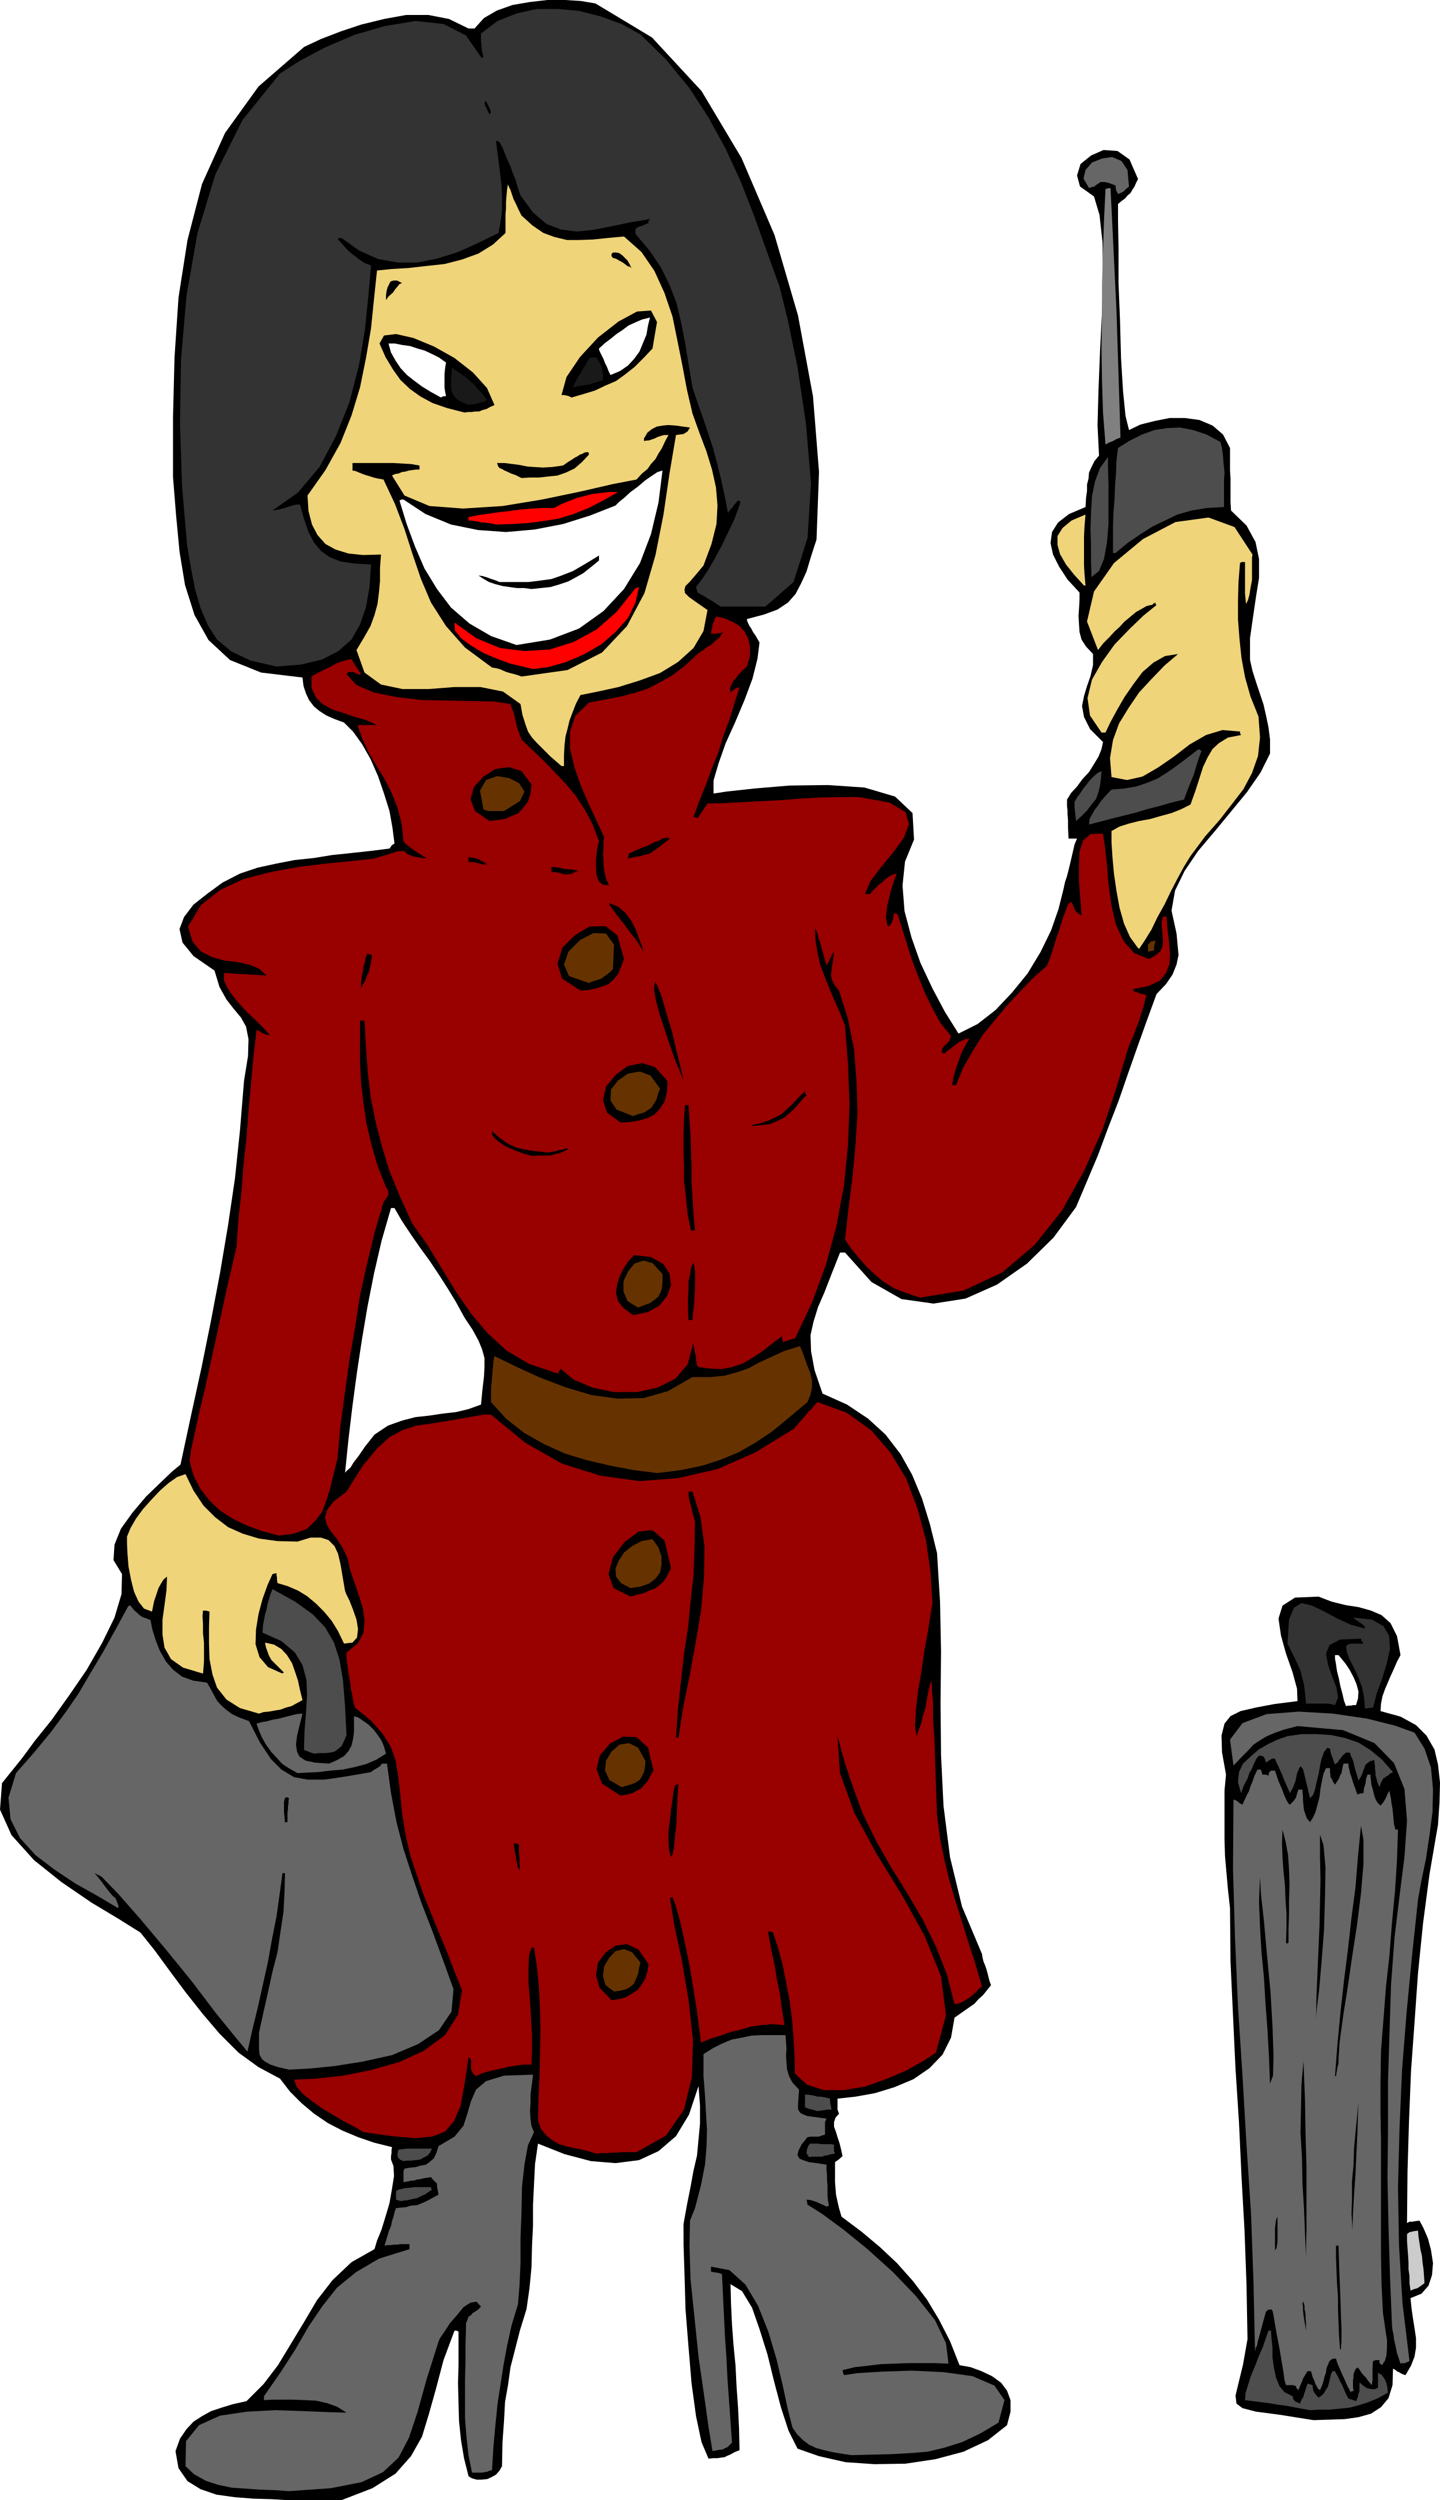 <svg height="480" viewBox="0 0 207.36 360" width="276.48" xmlns="http://www.w3.org/2000/svg"><path style="fill:#000" d="m235.358 600.945-2.376-.144-2.52-.072-2.736-.216-2.592-.36-2.304-.792-1.872-1.152-1.296-1.872-.432-2.448.648-1.8.936-1.368 1.008-1.08 1.224-.792 1.296-.72 1.512-.504 1.656-.504 1.944-.432 2.448-2.448 2.088-2.736 1.872-3.096 1.872-3.096 1.872-3.168 2.232-2.88 2.736-2.592 3.312-1.872.36-1.224.648-1.584.576-1.872.576-1.944.36-2.088.288-1.8-.072-1.44-.36-.936v-.504l.072-.432v-.432l.072-.432-2.592-.648-2.304-.792-2.232-.936-2.088-1.08-2.016-1.368-1.8-1.512-1.656-1.656-1.44-1.872-3.096-1.656-2.88-2.088-2.736-2.736-2.448-2.88-2.448-3.096-2.304-3.096-2.16-2.952-2.016-2.52-3.096-1.944-3.96-2.376-4.32-2.952-3.96-3.168-3.24-3.6-1.656-3.672.288-3.816 2.952-3.672 1.8-2.448 2.376-2.952 2.52-3.528 2.52-3.672 2.232-3.888 1.8-3.672 1.008-3.384.072-2.88-1.224-2.016.144-2.232.936-2.304 1.656-2.304 1.944-2.304 2.016-1.944 1.728-1.656 1.224-1.008 1.512-7.056 1.512-6.912 1.368-6.768 1.296-6.84 1.152-6.84 1.008-6.84.72-6.912.576-7.056.576-3.6.072-2.448-.36-1.8-.72-1.296-1.08-1.296-1.008-1.296-1.008-1.8-.72-2.376-3.024-2.088-1.584-1.944-.432-1.944.648-1.728 1.368-1.8 2.016-1.584 2.16-1.584 2.52-1.296 2.592-.864 2.664-.576 2.592-.504 2.736-.288 2.664-.432 2.736-.288 2.664-.288 2.88-.36.36-.504.36-.216-.288-2.232-.432-2.448-.792-2.52-.864-2.52-1.08-2.448-1.224-2.16-1.296-1.8-1.296-1.296-1.368-.504-1.152-.504-1.008-.648-.792-.648-.72-.936-.432-.936-.36-1.08-.144-1.224-5.976-.72-4.464-1.8-3.096-2.88-2.016-3.6-1.368-4.32-.792-4.824-.504-5.328-.432-5.4v-8.568l.216-8.64.576-8.64 1.296-8.28 2.088-8.064 3.312-7.344 4.824-6.696 6.552-5.688 2.448-1.152 2.808-1.08 3.024-1.008 3.24-.792 3.168-.576h3.24l2.952.576 2.808 1.368h.864l1.368-1.512 1.872-1.08 2.232-.792 2.52-.432 2.52-.288h2.52l2.304.144 2.088.36 8.136 4.896 7.128 7.704 5.76 9.648 4.752 11.088 3.384 11.592 2.16 11.664.864 10.872-.36 9.72-.792 2.448-.648 2.16-.792 1.728-.792 1.512-1.08 1.224-1.512 1.008-1.944.72-2.448.648v.216l.144.36.216.432.288.432.216.432.36.504.288.504.288.504-.288 2.304-.72 2.88-1.152 3.096-1.368 3.24-1.368 3.024-1.008 2.88-.72 2.448v1.872l1.872-.288 3.96-.432 5.112-.432 5.544-.072 5.256.36 4.392 1.296 2.52 2.376.216 3.816-1.296 3.168-.36 3.456.288 3.672 1.008 3.816 1.296 3.672 1.728 3.672 1.8 3.384 1.944 3.096 2.736-1.368 2.592-2.016 2.376-2.52 2.232-2.736 1.872-3.096 1.512-3.096 1.08-3.096.72-2.88.216-1.008.288-.864.216-.864.216-.864.216-.936.216-.936.216-.936.36-.864h-1.224l-.072-1.512v-1.08l-.072-.936v-.576l-.072-.504v-1.008l.576-.936.864-.936.792-1.08.936-1.008.72-1.152.648-1.08.432-1.08.216-1.008-1.872-1.872-.864-1.728-.288-1.584.288-1.44.432-1.44.504-1.44.36-1.584v-1.584l-1.008-1.08-.648-1.008-.288-1.08-.072-1.08-.072-1.224.072-1.08.072-1.224v-1.08l-1.728-1.872-1.224-1.872-.864-1.728-.36-1.656.216-1.584.864-1.368 1.584-1.224 2.376-1.008.072-1.296.144-1.008v-.936l.216-.864.072-.864.36-.792.432-.864.648-.792-.216-4.392.144-5.112.216-5.544.288-5.544.144-5.328-.072-4.752-.432-3.96-.792-2.664-2.016-1.44-.432-1.584.504-1.656 1.512-1.224 1.8-.792 2.016.144 1.728 1.224 1.224 2.808-.288.576-.216.504-.288.432-.288.504-.432.36-.36.432-.504.36-.504.432v2.376l.072 3.96v5.04l.216 5.4.144 5.4.288 4.752.36 3.6.504 2.016 1.656-.792 2.016-.504 2.16-.432h2.232l2.088.288 1.872.792 1.512 1.296 1.008 1.944v3.24l.072 1.152v3.384l.072 1.224 2.232 2.16 1.296 2.376.504 2.448v2.736l-.432 2.664-.432 2.952-.432 3.024v3.168l.36 1.584.504 1.584.504 1.512.576 1.728.36 1.584.36 1.728.216 1.728v2.016l-1.368 2.736-1.944 2.808-2.304 2.808-2.376 2.88-2.376 2.808-1.944 2.88-1.368 2.808-.504 2.88.36 1.656.36 1.656.144 1.512.144 1.584-.288 1.368-.576 1.44-.936 1.368-1.368 1.44-1.368 3.744-1.368 3.816-1.368 3.888-1.368 3.96-1.512 3.888-1.44 3.888-1.584 3.744-1.584 3.744-3.24 4.392-3.816 3.744-4.32 3.024-4.536 2.016-4.608.72-4.608-.648-4.32-2.448-3.816-4.248h-.72l-1.224 3.096-1.008 2.592-.936 2.16-.648 2.088-.432 1.944.072 2.304.504 2.736 1.152 3.384 3.528 1.584 3.024 2.016 2.52 2.304 2.16 2.808 1.656 2.952 1.44 3.456 1.152 3.744 1.008 4.104.432 6.984.144 7.2-.072 7.416.072 7.488.36 7.344.936 7.344 1.728 7.128 2.88 6.84.072.504.144.576.216.504.216.648.144.504.144.576.144.576.216.576-.576.72-.576.72-.648.576-.576.648-.72.504-.72.504-.72.504-.72.504-.504 2.88-1.224 2.448-1.872 1.944-2.304 1.584-2.736 1.152-2.808.864-2.808.504-2.592.288v1.584l.216.576-.504.576-.216.648v.648l.288.792.216.72.288.864.216.864.216 1.008-.576.504-.504.36v2.88l.072.936.072.864.216 1.008.216.936.36 1.224 2.88 2.16 2.664 2.232 2.448 2.304 2.304 2.592 2.016 2.664 1.728 2.88 1.584 3.096 1.368 3.456 1.584.288 1.584.576 1.512.72 1.296.936.864 1.152.504 1.368v1.656l-.504 1.944-2.736 2.16-3.528 1.656-4.032 1.08-4.32.648-4.464.072-4.176-.288-3.816-.864-3.096-1.08-1.296-2.592-1.08-3.312-1.008-3.816-.936-3.816-1.152-3.672-1.08-3.096-1.44-2.376-1.656-1.008.072 2.88.144 3.024.216 2.88.288 2.952.144 2.952.216 3.024.144 3.024.072 3.168-.72.288-.504.288-.504.216-.432.216-.576.072-.432.072h-.648l-.648.072-1.008-2.376-.792-3.744-.648-4.752-.432-5.184-.432-5.4-.144-5.04-.144-4.32V561.2l.504-2.808.504-2.52.432-2.376.504-2.16.216-2.304.216-2.304v-2.592l-.216-2.808-1.368 4.104-1.872 3.096-2.52 2.16-2.808 1.296-3.384.432-3.528-.288-3.816-1.008-3.816-1.512-.432 2.952-.144 2.952-.144 2.952v2.952l-.144 2.952-.072 3.024-.288 3.024-.432 3.024-.936 3.024-.72 2.808-.648 2.52-.36 2.592-.432 2.448-.144 2.736-.216 3.024-.072 3.456-.36.648-.504.576-.648.36-.648.288-.792.072h-.72l-.72-.216-.432-.288-.648-2.592-.432-2.592-.288-2.736-.072-2.664-.072-2.808.072-2.592v-4.824l-.288-.144h-.288l-1.584 4.248-1.08 4.104-1.008 3.6-1.008 3.312-1.584 2.808-2.232 2.52-3.312 2.088-4.464 1.728h-6.912zm8.28-147.888.072-.144.144-.144.144-.144.432-.36.432-.72.72-.936.936-1.368 1.368-1.728 1.944-1.296 2.016-.72 1.944-.504 2.016-.216 1.872-.288 1.944-.216 1.8-.432 1.8-.648.216-2.232.216-1.8.072-1.44v-1.224l-.36-1.296-.504-1.224-.864-1.584-1.152-1.728-1.224-2.232-1.224-2.016-1.296-2.016-1.296-1.944-1.368-1.872-1.296-1.872-1.296-1.944-1.08-1.872h-.504l-1.368 4.752-1.08 4.68-.936 4.752-.792 4.68-.72 4.752-.648 4.824-.576 4.824z" transform="translate(-193.958 -240.945)"/><path style="fill:#666" d="m235.574 599.649-2.016-.144-2.088-.072-2.088-.144-2.088-.144-2.016-.432-1.728-.576-1.656-.936-1.224-1.152.072-3.6 1.872-2.304 3.024-1.368 3.888-.576 4.176-.216 4.104.144 3.528.144 2.52.072-1.368-.864-1.44-.504-1.584-.36-1.584-.072-1.728-.072h-2.952l-1.224.072v-.576l2.448-3.528 2.088-3.24 1.872-3.24 1.944-2.88 2.16-2.736 2.736-2.232 3.312-1.944 4.392-1.368v-.72h-1.368l-.432.072h-.504l-.432.072h-.432l-.432.072.216-.72.216-.72.216-.72.288-.648.144-.72.216-.648.144-.648.216-.576.648-.072.792-.072.72-.216.864-.072.72-.288.792-.36.792-.432.792-.432-.072-.432-.072-.36-.072-.432v-.36l-.576-.576-.288-.36-.936.144-.648.144-.504.072-.36.144h-.36l-.288.072-.432.072-.432.072v-1.584l.144-.36.792-.144.792-.072.72-.216.792-.144.576-.432.576-.504.36-.792.288-.936 2.304-1.368 1.296-1.584.576-1.8.504-1.728.72-1.656 1.44-1.224 2.592-.792 4.176-.144-.072.72-.144 1.008-.144 1.152v1.224l-.072 1.152.072 1.152.144 1.008.36.864-.864 1.872-.504 2.736-.36 3.24-.072 3.672-.144 3.744v3.6l-.144 3.24-.216 2.664-.936 3.096-.648 2.952-.504 2.736-.432 2.808-.432 2.808-.288 2.88-.288 3.096-.216 3.528-.36.072-.288.144-.432.072-.432.072h-1.368l-.504-2.52-.288-2.592-.216-2.736v-5.472l.072-2.664v-2.52l.072-2.304v-.72l.216-.504.144-.432.36-.216.216-.288.36-.216.432-.288.432-.432-.648-.72-.864.144-1.008.648-.936 1.152-1.008 1.152-.792 1.224-.648.936-.216.504-1.728 5.472-1.296 4.68-1.224 3.672-1.512 2.88-2.232 2.088-3.096 1.44-4.392.864zm81-5.184-1.44-.216-1.296-.216-1.224-.288-1.08-.288-1.08-.504-.864-.648-.864-.864-.648-.936-.648-2.52-.72-3.384-.936-3.96-1.152-3.888-1.512-3.816-1.8-3.024-2.304-2.088-2.664-.504v.72l.36.072.432.072.432.072.36.144.144 3.024.144 3.024.144 3.024.216 3.024.144 3.024.216 3.024.216 3.024.216 3.096-.36.36-.288.288-.36.144-.36.216h-.36l-.36.072-.36.072-.36.072-.576-3.528-.648-4.608-.792-5.472-.576-5.616-.576-5.544-.144-4.824.072-3.6.72-1.8.864-3.312.576-2.952.216-2.592.072-2.376-.144-2.448-.144-2.52-.216-2.808v-3.168l1.368-.864 1.296-.648 1.368-.576 1.512-.288 1.368-.288 1.512-.072h3.384l.072.936.072 1.08-.072.936.072 1.008.072.936.288 1.008.504.936.936 1.008-.072 1.224-.072.936v.648l.288.504.36.216.72.288 1.152.144 1.584.216-.216.504v1.8l-.504.144-.36.144h-1.152l-.504.072-.864 1.08-.432.864-.144.648.288.504.504.216.864.288 1.08.144 1.44.216v.72l.072.72v.72l.072.792v1.512l.072.72.144.72-.216.072-.144.072-.576-.288-.36-.144-.432-.216-.216-.072-.648-.216-.648-.072.072.288.072.432 2.16 1.368 3.024 2.232 3.456 2.808 3.672 3.312 3.312 3.456 2.736 3.456 1.584 3.312.36 2.952-2.016-.072h-3.888l-1.872.072-1.944.072-1.8.216-1.944.216-1.8.432.072.36.144.36 1.944-.288 3.456-.216 4.392-.144 4.536.216 4.176.576 3.168 1.368 1.44 2.088-.864 3.24-2.664 1.584-2.592 1.224-2.52.792-2.376.576-2.592.216-2.592.144-2.88.072z" transform="translate(-193.958 -240.945)"/><path style="fill:#000" d="m383.102 589.425-4.968-.792-3.312-.432-1.944-.504-.864-.648-.144-1.152.432-1.8.648-2.664.648-3.672-.144-7.92-.288-7.776-.432-7.704-.36-7.776-.504-7.776-.36-7.632-.36-7.776-.072-7.704-.288-2.592-.216-2.448-.216-2.448-.072-2.376v-7.056l.216-2.304-.576-3.24-.072-2.376.432-1.728.864-1.08 1.44-.72 2.16-.504 2.664-.504 3.384-.432-.072-1.8-.648-2.376-.936-2.664-.72-2.592-.36-2.448.576-1.872 1.8-1.152 3.384-.144 1.872.72 2.016.504 1.872.288 1.8.504 1.512.648 1.296 1.152.936 1.872.504 2.736-.504.936-.432 1.008-.432.936-.432 1.008-.432 1.008-.36 1.008-.216 1.08-.072 1.08 2.88.792 2.232 1.224 1.512 1.512 1.152 2.016.504 2.16.288 2.592-.072 2.88-.216 3.168-1.224 7.128-.936 7.128-.72 7.128-.504 7.128-.504 6.984-.288 7.2-.216 7.272-.072 7.416.36-.216h.432l.432-.072.576-.072.576 1.08.648 1.512.432 1.656.288 1.872-.144 1.728-.504 1.512-1.008 1.152-1.584.648.144 1.44.216 1.512.216 1.368.216 1.44v1.368l-.216 1.296-.504 1.296-.792 1.368-.432-.144-.288-.144-.216-.144-.216-.072-.36-.288-.288-.144-.072 2.376-.576 1.872-1.08 1.296-1.44.936-1.8.504-2.016.288-2.232.072zm4.68-102.816.36-.072h.36l.288-.072h.432l.288-.936.072-1.008-.288-1.08-.432-1.008-.576-1.08-.576-.864-.648-.792-.36-.432h-.504v.504l.144.792.144 1.008.288 1.152.216 1.08.288 1.08.216.936z" transform="translate(-193.958 -240.945)"/><path style="fill:#4d4d4d" d="m382.598 587.985-1.224-.216-1.152-.216-1.152-.216-1.152-.144-1.224-.216-1.152-.144-1.152-.144-1.152-.144.072-1.008.36-1.152.432-1.368.576-1.368.576-1.512.576-1.296.432-1.296.36-1.008h.36l.072 1.08.144 1.368v1.44l.216 1.512.288 1.368.504 1.224.72.864 1.152.576.072.216.072.288.072.072.216.216.216.072.432.216.216-.576.288-.432.072-.36.144-.36.144-.504.216-.648.288.072.432.144.072.576.144.432.216.288.432.504.432-.288.36-.36.288-.504.288-.432.144-.576.144-.576.144-.648.216-.432h.36l.216.432.288.504.216.504.288.504.216.504.216.504.216.504.288.504.504.144.576.216.144-.288.144-.36.072-.432.144-.36v-1.08l.072-.144.36.36.648.432.288.072.432.072h.432l.432-.216v-2.16l.576.36.432.648.144.36.144.432.072.504.072.576-1.44.792-1.368.576-1.368.432-1.368.36-1.44.144-1.44.144h-1.44z" transform="translate(-193.958 -240.945)"/><path style="fill:#666" d="m388.502 585.465-.504-.936-.288-.648-.216-.504-.216-.432-.216-.504-.216-.504-.288-.648-.216-.72h-.504l-.432.36-.216.504-.216.504-.072.648-.216.576-.144.648-.216.648-.288.648-.288-.216-.144-.288-.216-.36-.144-.432-.288-.648-.216-.792h-.504l-.216.36-.216.36-.216.36-.144.432-.288.648-.216.576-.288-.288-.072-.288-.432-.144h-1.008l-.216-.72-.144-1.152-.288-1.656-.288-1.728-.36-1.872-.288-1.656-.216-1.296-.144-.648-.216-.216-.072.072h-.288l-.36.288-.504 1.8-.36 1.368-.288 1.008-.144.72-.216.36v.288l-.072.072v.144l-.216-10.008-.36-9.936-.648-9.864-.576-9.936-.648-9.936-.432-9.936-.288-9.936.072-9.936.288.072.36.216.216.216.432.216.216-.504.216-.432.216-.504.288-.504.216-.72.288-.648.288-.864.432-.864h.504l.072.288.144.432h.432l.432.144.072-.432.288-.288h.576l.504 1.512.504 1.152.288.792.288.648.144.288.144.216.072.144.216.144.504-.504.36-.504.144-.576.216-.576h.576v.36l.072.648v.576l.072.72.072.648.216.648.216.576.432.504.432-.648.36-.792.288-1.08.288-1.08.144-1.224.216-1.152.216-1.008.36-.792h.576v.576l.072.504v.216l.216.288.144.36.288.432.288-.432.288-.432.144-.432.216-.36.144-.792.144-.576h.72v.432l.144.504.072.432.216.576.144.504.216.648.216.576.288.792.288-.144.576-.072.072-.72.216-.648.072-.648.216-.648h.432v.288l.072.576.072.648.216.72.144.648.216.648.288.504.432.432.432-.504.288-.504.288-.648.288-.504.072.504.144.648.072.648.144.792.072.648.072.792.072.792.216.792h.36l-.144 4.392-.288 4.536-.432 4.464-.36 4.68-.504 4.536-.36 4.68-.36 4.608-.072 4.68V545l.072 4.104v16.488l.072 4.176.216 4.248.072.504.144.936.144 1.08.216 1.296v1.152l-.072 1.08-.216.792-.432.648-.36-.288v-.432h-.576l-.36.144-.072 1.008v1.801l-.072.432v.216l-.288-.288-.288-.36-.288-.432-.36-.36-.36-.432-.216-.36-.216-.288h-.072l-.288.216-.144.36-.144.36v.432l-.072.432v1.008l.072.576h-.288z" transform="translate(-193.958 -240.945)"/><path style="fill:#666" d="m395.63 581.289-.288-.864-.216-.648-.144-.72-.144-.648-.144-.648-.072-.648-.144-.648-.072-.648-.288-7.128-.216-7.128-.144-6.984.072-6.912v-7.056l.216-6.912.216-6.912.504-6.84.72-5.976.72-5.688.36-5.184-.36-4.536-1.512-3.744-2.808-2.88-4.536-1.872-6.552-.576-1.944.504-1.44.504-1.152.504-.936.576-.864.576-.792.864-.936.936-1.152 1.224-.504-3.744 1.8-2.376 3.456-1.296 4.608-.36 4.968.288 4.896.72 4.032 1.008 2.808 1.008 1.44 2.304.936 2.736.288 3.096-.072 3.312-.432 3.312-.504 3.384-.648 3.096-.504 2.808-.864 8.136-.792 8.28-.648 8.208-.36 8.424-.216 8.352.144 8.352.504 8.352 1.008 8.352-.36.144-.288.144h-.432z" transform="translate(-193.958 -240.945)"/><path style="fill:#000" d="m386.918 579.2-.144-1.943-.072-1.872-.072-1.872v-1.872l-.144-1.944-.072-1.8-.072-1.872v-1.728h.36l.144 4.464.144 3.384.072 2.448.072 1.8v1.8l-.072.504v.504h-.072zm-4.896-2.663-.216-1.368-.144-.864-.072-.72v-.432l-.072-.432v-.144l.072-.144.072-.072v.144l.144.432v.504l.144.648v.576l.072.648v.576z" transform="translate(-193.958 -240.945)"/><path style="fill:#ccc" d="m397.07 570.777-.144-1.08v-1.008l-.144-1.008v-1.008l-.072-1.08-.072-.936-.072-1.08v-.936l.36-.288.36-.072.288-.072.576-.072.072.864.144.936.144.936.216.936.072.864.144 1.008.072.936.072 1.08-.576.432-.432.288-.504.144z" transform="translate(-193.958 -240.945)"/><path style="fill:#000" d="m382.022 566.097-.144-3.528-.144-3.6-.216-3.6-.072-3.672-.216-3.672.072-3.6.072-3.456.288-3.24.072 2.016.144 3.6.072 4.608.144 5.04v9l-.072 2.952zm-4.464-1.08v-3.24l.072-.576.072-.576.216-.504v3.599l-.072.504-.072.432-.144.216zm11.16-2.88-.144-2.448.072-2.304v-2.376l.216-2.304.072-2.376.216-2.304.216-2.232.216-2.16-.072 1.584-.072 2.52-.144 3.024-.144 3.24-.216 3.024-.144 2.592-.072 1.8z" transform="translate(-193.958 -240.945)"/><path style="fill:#4d4d4d" d="m251.702 557.889-.504-.144-.216-.072v-1.008l.072-.288.288-.144.936-.216.792-.072.576-.072h2.376v.144l.144.216-.432.288-.504.36-.648.288-.576.288-.72.144-.576.144-.648.072zm.36-5.76-.504-.216-.216-.216-.144-.288v-.216l.072-.504.072-.216.576-.072.576-.072h3.672l-.288.576-.36.432-.576.288-.504.288-.72.072-.576.072h-.648zm58.392-.576-.36-.576.072-.576.216-.504.216-.288h1.152l.432.072h1.368l.504.072v.936l.144.36-.504.072-.504.144-.432.072-.432.144h-1.44z" transform="translate(-193.958 -240.945)"/><path style="fill:#900" d="m279.854 551.049-1.44-.432-1.368-.288-1.368-.288-1.224-.36-1.08-.648-.864-.72-.72-.936-.36-1.224.072-3.096.144-3.168.072-3.168.072-3.168-.072-3.24-.144-3.096-.288-3.024-.432-2.808h-.36l-.36 1.152-.072 1.8v2.16l.216 2.448.144 2.448.144 2.52v2.304l-.072 2.016h-1.152l-1.08.144-1.008.144-.864.216-1.008.216-.936.216-1.008.288-.936.432-.36-.288-.216-.36-.144-.36v-1.44l-.288-.216h-.072l-.576 3.888-.576 3.096-.936 2.16-1.296 1.512-1.872.72-2.448.216-3.312-.288-4.104-.576-1.224-.72-1.512-.792-1.584-.936-1.584-.936-1.512-1.08-1.296-1.008-.936-1.08-.36-1.008 3.168-.144 3.888-.432 3.96-.792 4.104-1.152 3.6-1.656 3.024-2.232 1.872-2.952.576-3.528-1.152-2.88-1.08-2.808-1.152-2.736-1.08-2.664-1.08-2.664-.936-2.736-.936-2.808-.648-2.736-.576-3.528-.288-2.952-.288-2.52-.36-2.088-.72-2.016-1.152-1.8-1.656-1.872-2.304-1.872-.216-.72-.144-.864-.216-1.08-.144-1.08-.216-1.224-.144-1.152-.144-1.008v-.792l1.656-1.368.792-1.512.144-1.728-.216-1.656-.576-1.944-.648-1.872-.648-1.872-.36-1.656-.72-1.512-.792-1.224-.864-1.08-.576-.936-.288-1.08.288-1.08.936-1.224 1.872-1.44 2.304-3.672 2.088-2.52 1.8-1.656 1.872-1.008 2.016-.648 2.52-.36 3.096-.504 4.032-.72h1.08l4.896 4.032 5.328 3.024 5.472 1.728 5.688.792 5.544-.432 5.688-1.296 5.544-2.448 5.472-3.384.936-1.08.72-.792.432-.576.432-.36.432-.576.432-.432 4.176 1.512 3.528 2.52 2.808 3.24 2.304 3.816 1.584 4.248 1.224 4.536.648 4.608.288 4.464-.288 1.728-.36 2.304-.504 2.736-.432 3.024-.504 2.88-.288 2.664-.144 2.232.216 1.584.288-.792.36-.936.288-1.224.36-1.152.216-1.296.216-1.08.216-.936.216-.648v.288l.072.576v.864l.144 1.512v2.16l.216 3.312.144 4.536.216 6.12.432 3.384.648 3.168.72 2.952.864 2.952.864 2.736.936 3.024 1.008 3.096 1.008 3.456-.432.288-.36.432-.504.432-.504.432-.576.36-.504.288-.576.216-.504.072-1.08-4.248-1.584-4.032-1.944-3.96-2.16-3.672-2.376-3.816-2.16-3.816-1.944-3.96-1.44-3.96-.36-1.008-.288-.936-.36-1.008-.216-.792-.288-.936-.216-.864-.216-.864-.216-.72.36 5.328 2.088 5.76 3.168 5.832 3.672 5.976 3.24 5.832 2.376 5.832.72 5.616-1.44 5.4-1.872 1.224-2.448 1.368-2.88 1.224-3.024 1.08-3.096.504h-2.808l-2.448-.792-1.728-1.584-.072-2.592-.144-2.592-.216-2.736-.36-2.664-.504-2.664-.504-2.52-.648-2.376-.72-2.16-.288-.144h-.432l.432 2.376.504 2.376.36 2.16.432 2.088.216 1.656.216 1.44.144.864.072.504-1.8-.144-1.584.144-1.512.216-1.44.432-1.512.36-1.368.504-1.44.432-1.368.576-.216-1.8-.36-2.664-.504-3.24-.576-3.456-.72-3.456-.648-2.952-.648-2.232-.432-1.152-.216.072-.144.072.648 4.032 1.08 5.04.936 5.544.648 5.76-.144 5.328-1.152 4.752-2.592 3.744-4.248 2.376h-2.232l-.648.072h-.72l-.72.072h-.72z" transform="translate(-193.958 -240.945)"/><path style="fill:#4d4d4d" d="m311.678 544.929-.504-.144-.288-.072-.216-.072h-.144l-.36-.144-.288-.144v-1.8h.432l.432.072.432.072.504.144h.432l.432.072.432.072.504.144v.36l.072.432.072.36.072.432h-.576l-.504.072-.504.072z" transform="translate(-193.958 -240.945)"/><path style="fill:#000" d="m376.838 540.969-.144-3.816-.216-3.888-.288-3.816-.216-3.672-.36-3.744-.216-3.672-.144-3.6.144-3.528.144 2.52.432 3.888.432 4.824.504 5.256.288 4.968.144 4.248-.072 2.88zm9.36-1.08.36-4.68.432-4.536.504-4.536.576-4.536.504-4.536.576-4.392.36-4.464.432-4.392.36 2.088v3.384l-.36 4.248-.576 4.608-.72 4.68-.648 4.464-.576 3.6-.36 2.592-.216 1.656-.072 1.296-.072.936v.72l-.144.432-.072.504-.072.36-.072.504h-.072z" transform="translate(-193.958 -240.945)"/><path style="fill:#666" d="m235.574 538.953-1.584-.36-1.08-.36-.792-.432-.432-.36-.36-.648-.072-.864v-2.304l.648-2.952.648-2.88.648-2.952.72-2.808.432-2.952.432-2.88.144-2.736.072-2.808h-.36l-.432 3.168-.432 3.096-.648 3.24-.576 3.24-.72 3.24-.72 3.24-.792 3.24-.72 3.24-1.8-2.16-2.808-3.456-3.384-4.464-3.744-4.608-3.744-4.464-3.168-3.6-2.376-2.448-1.008-.504.504.576.504.648.432.576.432.576.288.36.36.432.216.216.288.216.144.36.144.36.072.216.072.216v.144l-.072.144-3.024-1.8-3.096-1.728-3.024-2.016-2.736-2.088-2.232-2.448-1.368-2.736-.288-3.096 1.08-3.528 2.592-2.952 2.376-2.88 2.088-2.808 1.944-2.808 1.728-2.952 1.8-3.024 1.8-3.24 1.8-3.312.144-.144h.216l.504.648.576.504.216.216.432.288.432.144.72.288.288 1.44.504 1.584.576 1.44.864 1.512 1.008 1.152 1.296 1.008 1.584.576 2.016.288.504.864.504.936.432.792.648.72.648.576.864.648 1.08.504 1.368.504 1.584 3.096 1.584 2.376 1.512 1.512 1.8 1.08 1.944.36h2.448l2.952-.432 3.744-.648.36-.288.504-.288.432-.288.288-.36h.72l.576 4.248.792 4.176 1.008 3.888 1.296 3.96 1.296 3.816 1.512 3.888 1.512 4.104 1.584 4.392-.288 3.24-1.8 2.664-3.024 2.016-3.744 1.584-4.248.936-4.104.648-3.672.36z" transform="translate(-193.958 -240.945)"/><path style="fill:#000" d="m383.462 531.68.072-3.383.144-3.384.144-3.384.144-3.312.072-3.312.072-3.312-.072-3.24v-3.24l.504 1.512.288 3.24-.072 4.248-.144 4.752-.36 4.68-.36 4.104-.36 2.88zm-101.448-2.735-1.728-1.8-.504-1.8.288-1.8 1.08-1.44 1.44-1.008 1.656-.216 1.656.792 1.44 2.088-.144 1.008-.288 1.008-.504.864-.576.792-.864.576-.864.504-1.008.288z" transform="translate(-193.958 -240.945)"/><path style="fill:#630" d="m282.374 527.72-1.224-.935-.36-1.296.144-1.368.72-1.224.936-1.008 1.224-.288 1.152.432 1.224 1.512-.216.792-.144.864-.288.72-.288.648-.504.432-.576.36-.864.216z" transform="translate(-193.958 -240.945)"/><path style="fill:#000" d="m379.142 520.665.072-2.16v-2.016l-.144-2.016-.072-2.016-.216-2.088-.144-1.944-.072-2.088.072-1.944.432 1.656.36 1.944.144 2.088.072 2.232-.072 2.232v2.088l-.072 2.088v1.944l-.216.144zm-110.448-10.512-.216-.504-.072-.504-.144-.504v-.432l-.144-.504-.072-.432-.072-.504v-.432l.36.072.36.144v1.152l.072 1.008v.648l.072.432-.072.36zm21.888-1.8-.288-1.08-.072-1.296v-1.512l.216-1.44.144-1.512.216-1.368.144-1.224.216-.864.144-.144h.36l-.072.504-.072 1.296-.072 1.728-.072 2.016-.216 1.8-.144 1.656-.216 1.08zm-55.584-4.896-.072-.936-.072-.648v-1.512l.144-.504.216-.144.36.144-.072.36v.432l-.072.36v.432l-.072.432v1.44h-.288z" transform="translate(-193.958 -240.945)"/><path style="fill:#4d4d4d" d="m382.598 499.857-.648-2.736-.36-1.44-.36-.432-.216.36-.288.72-.216 1.08-.36.936-.432.792-.288-.648-.288-.648-.288-.648-.216-.576-.288-.648-.288-.648-.288-.576-.216-.576h-.432l-.216.144-.36.216-.288.216-.144-.432-.072-.216-.144-.216-.144-.072-.36-.072-.216.072-.288.36-.216.432-.216.432-.216.576-.36.576-.288.864-.504.936-.432 1.152-.432-1.584.144-1.44.576-1.224 1.08-1.008 1.152-1.008 1.368-.792 1.368-.648 1.44-.504 2.088-.288h2.16l2.088.144 2.016.432 1.872.648 1.728 1.08 1.656 1.368 1.584 1.8-.432.216-.288.288-.216.072-.216.216-.216.072-.144.288-.216.36-.216.648-.288-.648-.144-.576-.144-.504v-.432l-.072-.504v-.432l-.072-.36v-.432l-.648.144-.36.288-.288.216-.144.432-.144.36-.144.432-.216.504-.36.576-.288-1.008-.216-.72-.144-.576-.072-.36-.144-.432-.144-.288-.144-.288-.072-.36h-.576l-.504.432-.288.432-.216.216-.144.288-.288.216-.144.144-.216-.576-.216-.576-.216-.648-.072-.504-.288-.072-.072-.072-.504.648-.36 1.008-.216 1.008-.216 1.224-.288 1.152-.216 1.008-.288.792z" transform="translate(-193.958 -240.945)"/><path style="fill:#000" d="m283.31 499.497-2.664-1.728-.792-2.088.504-2.016 1.44-1.656L283.67 491l1.944.072 1.656 1.512.792 3.312-.432.72-.36.72-.504.576-.504.576-.72.36-.648.36-.792.144z" transform="translate(-193.958 -240.945)"/><path style="fill:#630" d="m283.454 498.273-1.728-1.008-.648-1.368.144-1.44.792-1.296 1.152-1.008 1.368-.216 1.296.648 1.08 1.944-.072.792-.144.792-.288.576-.288.504-.504.36-.648.288-.72.216z" transform="translate(-193.958 -240.945)"/><path style="fill:#666" d="m236.798 496.257-1.152-.648-1.008-.648-.864-.936-.792-.864-.72-1.008-.576-1.008-.432-1.008-.36-1.008.792-.216.792-.144.792-.216.864-.144.792-.216.864-.216.864-.216.864-.072-.432 1.728-.36 1.512-.144 1.224.144 1.008.36.72.864.576 1.368.288 2.016.144 1.152-.504 1.008-.576.648-.72.432-.792.216-.936.144-1.008v-2.304l.648.216.72.504.72.504.72.72.576.72.576.864.36.864.288 1.008-1.368.864-1.512.648-1.656.432-1.728.36-1.8.144-1.728.216-1.584.072z" transform="translate(-193.958 -240.945)"/><path style="fill:#4d4d4d" d="m239.174 493.449-.432-.144-.36-.144-.36-.144-.288-.072.072-2.736.216-2.592.144-2.52-.072-2.232-.576-2.16-1.08-1.8-1.944-1.656-2.736-1.224.072-1.008.144-.792.144-.792.216-.72.144-.792.216-.72.216-.72.288-.72 3.24 1.8 2.52 1.8 1.8 1.872 1.296 2.232.792 2.448.504 3.024.288 3.6.216 4.248-.36.864-.36.72-.504.432-.504.36-.648.144-.648.072h-.864z" transform="translate(-193.958 -240.945)"/><path style="fill:#000" d="m291.302 491.145.288-4.176.432-3.96.432-3.888.576-3.744.36-3.744.432-3.816.144-3.888.072-3.888-.36-1.296-.216-.936-.216-.72-.072-.432-.072-.576v-.36h.576l1.152 3.672.576 4.248-.072 4.464-.432 4.824-.792 4.68-.864 4.752-.936 4.536-.648 4.248h-.288z" transform="translate(-193.958 -240.945)"/><path style="fill:#f0d47a" d="m231.254 487.689-2.736-.792-1.944-1.224-1.368-1.728-.648-1.872-.432-2.232-.072-2.304v-2.376l.072-2.16-.504-.144h-.432l-.072.792.072 1.152v1.296l.144 1.44v2.592l-.072 1.008-.072.792-2.88-.864-1.728-1.224-.936-1.656-.288-1.872v-2.16l.288-2.088.288-2.16.072-1.944-.504.432-.36.576-.36.648-.216.648-.216.648-.216.648-.144.72-.144.72-1.152-.432-.792-1.008-.648-1.44-.432-1.728-.36-1.872-.144-1.8-.072-1.512V462.2l.504-1.224.792-1.368 1.008-1.368 1.224-1.368 1.224-1.296 1.224-1.08 1.224-.864 1.224-.432 1.152 2.376 1.44 2.16 1.656 1.656 1.872 1.44 2.088.936 2.376.72 2.664.36 2.88.072 1.872-.576h1.512l1.08.36.864.864.504 1.08.36 1.512.288 1.728.36 2.088.144.432.504 1.008.504 1.296.504 1.44.216 1.368-.144 1.224-.648.72-1.224.144-.864-1.8-.936-1.512-1.08-1.296-1.152-1.152-1.296-1.08-1.296-.792-1.512-.648-1.44-.432-.072-.432v-.36l-.072-.36v-.288l-.288.072-.288.072-.72 1.584-.72 2.016-.576 2.16-.36 2.232-.072 2.088.576 1.872 1.224 1.44 2.088.936v-.072l.216-.072-.792-.792-.504-.504-.504-.504-.216-.36-.216-.432-.144-.432-.216-.576-.144-.72 1.296.288 1.08.648.792.864.72 1.152.432 1.224.432 1.296.288 1.368.36 1.44-.792.432-.792.432-.792.216-.792.288-.864.144-.792.144-.792.072z" transform="translate(-193.958 -240.945)"/><path style="fill:#333" d="m390.518 486.969-.144-1.728-.288-1.368-.432-1.152-.432-1.008-.504-1.008-.432-.864-.36-.936-.144-.936.36-.288.432-.072h1.728l-.288-.432-.072-.288-3.024.144-1.512.792-.504 1.224.288 1.584.576 1.656.648 1.656.216 1.44-.432 1.08-.576-.144-.504-.072h-3.096l-.144-1.512-.144-1.224-.288-1.08-.216-.936-.432-.936-.432-.936-.504-1.008-.504-1.008.216-3.456.72-1.728 1.08-.648 1.512.36 1.656.792 1.872 1.008 2.016.936 2.088.576-.144-.432-.576-.432-.648-.432-.288-.288 2.664.288 1.656.936.792 1.368.144 1.872-.432 2.016-.648 2.16-.792 2.16-.576 2.16-.72.072z" transform="translate(-193.958 -240.945)"/><path style="fill:#000" d="m284.75 470.84-2.448-1.223-.72-2.016.648-2.448 1.656-2.16 2.016-1.512 2.016-.216 1.728 1.512.936 3.96-.504 1.008-.504.864-.648.576-.648.504-.864.288-.72.36-.936.216z" transform="translate(-193.958 -240.945)"/><path style="fill:#630" d="m284.75 469.617-1.368-.72-.72-.936-.072-1.152.432-1.08.792-1.224 1.152-.936 1.368-.72 1.584-.288.864 1.224.432 1.296v1.152l-.216 1.152-.648.864-.936.72-1.224.432z" transform="translate(-193.958 -240.945)"/><path style="fill:#900" d="m234.134 462.057-2.448-.648-2.16-.792-2.088-1.008-1.8-1.152-1.512-1.44-1.296-1.656-1.008-1.944-.576-2.088.216-1.584.504-2.304.648-2.952.864-3.6.936-4.32 1.08-4.896 1.152-5.328 1.368-5.832.288-4.104.432-3.96.288-3.816.432-3.888.288-3.888.36-3.888.36-3.888.432-3.816.288.072.432.288.576.288.648.072-1.008-1.08-1.08-1.08-1.224-1.152-1.008-1.08-1.008-1.224-.792-1.152-.504-1.08v-1.08h.72l.576.072.864.072h.792l1.008.072 1.08.072 1.08.072-1.08-1.008-1.44-.576-1.728-.36-1.8-.216-1.8-.504-1.584-.792-1.224-1.44-.648-2.16 1.872-3.096 2.736-2.16 3.384-1.584 3.888-1.008 3.96-.72 4.032-.504 3.744-.36 3.24-.36.864-.288.792-.216.648-.216.504-.144.36-.144.432-.072h.72l.144.216.288.216.36.144.504.216.432.072.504.072.432.072.576.072-.576-.36-.432-.288-.576-.36-.432-.288-.432-.36-.432-.288-.36-.36-.144-.216-.288-2.592-.576-2.232-.864-2.16-1.008-1.944-1.224-2.016-1.08-1.872-.936-2.016-.648-1.872h2.808l-1.584-.72-1.584-.432-1.656-.576-1.584-.504-1.44-.792-.936-.936-.648-1.368v-1.656l.576-.36.72-.36.72-.36.792-.36.72-.432.792-.288.72-.216.72-.144.288.504.36.576.36.504.36.576-.144.072v.072l-.504-.216-.288-.144-.288-.072h-.576l-.288.288 1.44 1.584 2.52 1.08 3.24.648 3.672.432 3.744.072 3.6.072 3.096.072 2.304.36.072.216.144.432.216.504.216.792.144.72.216.864.288.792.288.792 1.656 1.584 1.656 1.584 1.512 1.584 1.584 1.656 1.368 1.656 1.296 1.944 1.152 2.16.936 2.448-.144.504-.144.936-.144 1.152v1.224l.072 1.008.288.936.576.504.936.144-.432-1.008-.216-.936-.144-.936v-.792l-.072-.864.072-.792v-.864l.072-.792-1.008-2.232-1.152-2.448-1.152-2.664-.936-2.664-.648-2.736v-2.448l.792-2.304 1.944-1.872 2.376-.432 2.16-.432 2.016-.504 1.944-.648 1.656-.864 1.8-1.008 1.8-1.368 1.872-1.728.36-.288.504-.288.504-.432.648-.36.504-.504.576-.432.288-.432.288-.36-.432.072-.36.072h-.504l-.432.072.072-.648.144-.432v-.288l.144-.288.144-.432.216-.432 1.152.216 1.152.504 1.008.576.792.864.504.936.288 1.224v1.296l-.432 1.584-.36.288-.36.36-.432.432-.36.504-.432.432-.288.576-.216.504.072.648.504-.432.36-.216.144-.072h.288l-.72 2.232-.72 2.376-.864 2.304-.72 2.376-.936 2.304-.864 2.376-.936 2.304-.864 2.376h.288l.288.216.36-.576.36-.504.36-.576.36-.504 2.592-.072 2.736-.144 2.664-.144 2.736-.144 2.664-.216 2.736-.144 2.808-.072h2.88l4.392.792 2.304 1.368.504 1.728-.72 1.944-1.512 2.088-1.728 2.088-1.584 2.088-.792 1.872h.72l.432-.504.432-.432.432-.432.504-.36.432-.432.504-.36.504-.288.576-.144-.288.864-.288.864-.288.936-.216.936-.216.864-.144 1.008-.072.936.216 1.08h.072l.144.144.36-.504.216-.504.072-.576.072-.36.216.072.288.072.648 2.016.72 2.304.72 2.304.936 2.448.936 2.304 1.08 2.232 1.152 2.088 1.512 1.872-.216.648-.432.504-.288.216-.216.288-.144.288v.432l.072.072.288.072.36-.36.432-.288.432-.36.432-.288.432-.36.432-.216.504-.216.576-.072-.432.72-.432.792-.36.72-.288.864-.288.792-.288.864-.216.864-.216 1.08h.576l1.08-2.592 1.368-2.376 1.44-2.304 1.656-2.016 1.728-2.088 1.872-2.016 1.872-1.944 2.088-1.872.432-1.08.432-1.296.432-1.44.504-1.44.432-1.44.432-1.152.36-.936.432-.432.216.36.288.648.072.216.216.288.288.216.432.288-.072-1.224-.144-1.728-.144-2.016v-2.16l.072-2.088.504-1.584 1.08-.936 1.8-.072.288 1.944.288 2.592.216 2.808.432 3.024.648 2.736 1.08 2.376 1.512 1.728 2.16.864 1.008-.576.648-.576.288-.72.072-.72-.072-.936-.072-.864-.072-.864.216-.864h.504l.144 1.8.216 1.8.144 1.656-.072 1.584-.504 1.296-.864 1.08-1.656.792-2.232.432.072.144.072.216.432.072.432.216.432.072.504.216-.216.72-.216.936-.36 1.008-.288 1.08-.432 1.008-.36 1.008-.432.936-.36.936-1.656 5.616-2.016 6.048-2.664 5.976-3.168 5.688-3.96 4.968-4.68 3.96-5.544 2.592-6.264 1.008-1.944-.648-1.728-.648-1.512-.936-1.224-1.008-1.296-1.224-1.08-1.224-1.08-1.296-.936-1.368.504-4.464.576-4.536.432-4.608.288-4.608-.144-4.68-.36-4.536-.864-4.32-1.296-4.104-.648-.792-.36-.72-.144-.648.072-.648.072-.72.144-.72.072-.72.072-.648-.288.432-.216.504-.144.216-.072.288-.216.288-.144.288-.504-1.8-.36-1.296-.288-.936-.144-.648-.216-.432-.072-.144-.072-.144.072 1.728.288 1.8.36 1.656.648 1.728.648 1.656.72 1.728.792 1.728.792 2.016.432 5.544.216 5.832-.216 5.832-.576 5.832-1.08 5.76-1.512 5.616-2.016 5.472-2.448 5.184-.432.072-.432.144-.432.144-.432.144-.144-.576v-.288l-1.512 1.152-1.368 1.08-1.44.936-1.368.792-1.512.504-1.512.288-1.584-.072-1.728-.216-.216-.288-.072-.36-.072-.432v-.432l-.144-.504-.072-.432-.072-.432-.072-.36h-.144v.216l-.72 2.664-1.728 2.016-2.592 1.296-2.952.648h-3.312l-3.096-.648-2.736-1.152-1.872-1.584-.144.288-.216.432-4.104-1.368-3.312-1.944-2.736-2.52-2.376-2.808-2.232-3.24-2.016-3.312-2.016-3.312-2.232-3.168-1.8-3.96-1.44-3.528-1.08-3.528-.864-3.312-.72-3.528-.432-3.528-.288-3.744-.216-4.032h-.648v5.904l.144 2.952.36 3.024.432 2.952.72 3.024.864 3.024 1.224 3.096.288.504.072.576-.288.504-.432.576-1.296 4.464-1.08 4.464-1.008 4.536-.72 4.608-.792 4.608-.648 4.68-.648 4.752-.432 4.824-.504 2.016-.504 2.088-.576 1.872-.648 1.728-1.008 1.296-1.224 1.152-1.8.648z" transform="translate(-193.958 -240.945)"/><path style="fill:#630" d="m288.638 453.057-3.456-.432-3.384-.648-3.384-.792-3.096-.936-3.024-1.368-2.808-1.584-2.592-2.016-2.232-2.448v-1.8l.072-.864.072-.792.072-.864.072-.864.072-.792.144-.648 3.096 1.512 3.456 1.584 3.6 1.368 3.816 1.152 3.744.504 3.744-.072 3.528-1.008 3.528-2.016h2.592l2.088-.216 1.8-.504 1.656-.576 1.44-.792 1.728-.792 1.872-.864 2.304-.72.36.864.36 1.008.36 1.008.432 1.08.216 1.008v1.008l-.216 1.008-.432 1.08-2.664 2.232-2.448 2.016-2.376 1.584-2.376 1.368-2.592 1.08-2.664.864-3.096.648z" transform="translate(-193.958 -240.945)"/><path style="fill:#000" d="m293.102 431.025-.072-1.152v-2.16l.072-1.08v-1.152l.216-1.008.144-.936.36-.792.144.504.072.864v2.304l-.072 1.224-.072 1.296-.144 1.08-.072 1.008h-.288zm-7.992-.72-1.368-1.008-.792-1.008-.288-1.152.144-1.152.36-1.224.576-1.152.72-1.08.792-.864 2.448.288 1.8 1.008.864 1.368.216 1.656-.576 1.584-1.08 1.368-1.656.936z" transform="translate(-193.958 -240.945)"/><path style="fill:#630" d="m285.83 429.225-1.512-.936-.576-1.368v-1.512l.648-1.368.936-1.152 1.296-.432 1.296.36 1.44 1.584v1.08l-.072.936-.216.648-.36.648-.576.432-.576.432-.792.288z" transform="translate(-193.958 -240.945)"/><path style="fill:#000" d="m293.462 418.137-.504-2.448-.216-2.304-.288-2.376v-2.088l-.072-2.304v-2.16l.072-2.232.144-2.16h.504l.144 2.016.144 2.232.072 2.16.072 2.376v2.16l.144 2.376.144 2.376.216 2.376h-.288zm-22.752-10.728-.864-.216-.936-.288-1.08-.432-1.008-.432-.864-.576-.72-.576-.432-.576v-.504l.864.792.864.648.792.504 1.008.432.864.216 1.152.216 1.224.144 1.44.144.576-.144.504-.072.432-.144.432-.072.504-.144h.432l-.648.36-.648.288-.72.144-.648.216h-2.016zm31.68-4.32-.144-.072v-.072l1.296-.288 1.08-.36.936-.432.936-.504.792-.72.792-.72.864-.936.936-.936v.288l.216.288-.936 1.008-.792.936-.792.72-.792.648-.936.432-1.008.432-1.152.144zm-19.08-.504-1.944-1.44-.576-1.8.432-1.944 1.368-1.656 1.728-1.296 2.088-.432 1.872.576 1.8 2.016-.072 1.584-.36 1.368-.648 1.008-.792.864-1.008.504-1.224.36-1.368.216z" transform="translate(-193.958 -240.945)"/><path style="fill:#630" d="m285.11 401.649-2.376-.936-.864-1.296.072-1.584 1.008-1.296 1.44-1.008 1.728-.288 1.512.576 1.368 1.872-.288.792-.216.792-.36.576-.36.576-.504.36-.576.36-.792.216z" transform="translate(-193.958 -240.945)"/><path style="fill:#000" d="m292.382 396.465-.576-1.368-.72-1.728-.72-2.088-.72-2.16-.72-2.16-.504-1.944-.288-1.656.144-1.08.36.648.648 1.656.648 2.304.792 2.592.576 2.52.576 2.304.36 1.512zm-14.832-12.888-2.664-1.728-.648-2.16.72-2.304 1.8-1.8 2.088-1.224 2.304-.072 1.728 1.368.936 3.384-.432 1.152-.432 1.008-.648.792-.72.648-.936.36-.936.288-1.08.216zm-31.608-.36v-.648l.072-.648.072-.576.144-.576.072-.648.216-.648.072-.576.216-.576h.36l.36.216-.072.432-.072.576-.144.648-.144.648-.288.576-.216.648-.36.576z" transform="translate(-193.958 -240.945)"/><path style="fill:#630" d="m278.774 382.497-2.88-1.008-.72-1.656.648-1.872 1.656-1.656 1.944-1.008 1.8.072 1.152 1.584-.144 3.528-.432.432-.432.36-.432.288-.36.288-.432.144-.432.144-.504.144z" transform="translate(-193.958 -240.945)"/><path style="fill:#000" d="m286.694 378.177-.504-.936-.72-1.08-.864-1.08-.792-1.08-.864-1.08-.648-.864-.504-.72-.144-.36 1.296.504 1.08.936.864 1.152.648 1.296.432 1.224.432 1.08.144.72z" transform="translate(-193.958 -240.945)"/><path style="fill:#630" d="M359.27 377.96v-1.007l.144-.144.288-.288.648-.144-.072.288-.072.36-.072.36v.432l-.432.072z" transform="translate(-193.958 -240.945)"/><path style="fill:#f0d47a" d="m357.83 377.457-1.152-1.584-.864-1.944-.648-2.304-.432-2.376-.36-2.448-.216-2.376-.144-2.16v-1.656l1.152-.648 1.368-.432 1.44-.36 1.584-.288 1.512-.432 1.584-.432 1.44-.576 1.296-.648.72-2.016.576-1.8.504-1.584.648-1.368.72-1.224.936-.864 1.296-.792 1.872-.36-.144-.288v-.216l-2.52-.216-2.376.72-2.376 1.368-2.232 1.728-2.304 1.584-2.232 1.296-2.232.504-2.232-.432-.216-2.736.432-2.592.864-2.376 1.368-2.232 1.512-2.232 1.8-1.944 1.872-1.944 1.944-1.656-1.872.288-1.656.936-1.584 1.368-1.296 1.728-1.296 1.872-1.08 1.872-.936 1.728-.72 1.512h-.576l-1.656-2.448-.36-2.52.648-2.664 1.44-2.52 1.8-2.52 2.16-2.232 2.016-1.944 1.872-1.512-.144-.144v-.216l-.288.144-.216.216h-.216l-.216.072-.36.072-.36.216-1.152.648-.864.72-.864.72-.648.72-.72.648-.72.792-.864.864-.792 1.008-1.584-4.104 1.008-4.32 2.88-4.104 4.176-3.456 4.68-2.448 4.752-.648 3.744 1.368 2.592 3.96-.072.504v3.168l-.216 1.152-.144.936-.216.792-.288.576-.072-.792-.072-.72v-4.536h-.504l-.216.144-.216 2.736-.072 2.664v2.736l.216 2.808.288 2.736.504 2.736.792 2.808 1.152 2.88.216 3.024-.288 2.664-.864 2.448-1.224 2.304-1.656 2.16-1.8 2.304-2.088 2.376-2.088 2.808-.936 1.512-.936 1.728-.936 1.8-.936 1.944-1.008 1.8-.864 1.8-.936 1.512-.864 1.296-.072-.144z" transform="translate(-193.958 -240.945)"/><path style="fill:#000" d="m275.39 366.873-.576-.144-.504-.144-.504-.072h-.432v-.72h.432l.504.072.432.072.504.144h.432l.576.072.504.072.576.144-.432.072-.288.144-.216.072-.144.144h-.36zm-11.808-1.44-.576-.144-.504-.144-.576-.072h-.504v-.72l.648.072.648.216.288.072.288.216.36.144.432.36h-.288zm20.808-.864.072-.504.072-.216 1.584-.72 1.152-.432.936-.504.72-.216.432-.288.36-.072.288-.072.432.144-.936.72-.72.576-.648.432-.576.432-.648.144-.72.216-.864.144z" transform="translate(-193.958 -240.945)"/><path style="fill:#4d4d4d" d="m350.774 359.673.072-.792.36-.648.36-.648.504-.648.432-.648.504-.576.504-.576.504-.504 1.8-.144 1.728-.288 1.512-.504 1.584-.648 1.368-.864 1.44-1.008 1.44-1.08 1.584-1.224h.216l.288.216-.432 1.152-.288.936-.216.72-.216.72-.288.648-.288.72-.36.936-.432 1.152-1.8.432-1.728.504-1.728.432-1.656.504-1.728.432-1.728.432-1.656.432z" transform="translate(-193.958 -240.945)"/><path style="fill:#000" d="m264.446 359.169-2.088-1.44-.648-1.728.504-1.728 1.368-1.512 1.728-1.08 1.872-.288 1.872.576 1.44 1.944-.144 1.296-.36 1.152-.648.864-.72.792-1.008.432-1.008.432-1.08.144z" transform="translate(-193.958 -240.945)"/><path style="fill:#4d4d4d" d="m348.902 359.169-.072-.72-.072-.648-.072-.72v-.648l.36-.648.432-.576.432-.648.504-.648.504-.648.576-.576.504-.432.576-.288-.072 1.008-.144 1.08-.216.936-.36 1.008-.648.792-.648.864-.792.792z" transform="translate(-193.958 -240.945)"/><path style="fill:#630" d="m264.302 357.729-.504-.144-.216-.072-.504-2.736.864-1.512 1.584-.576 1.728.288 1.44.72.792 1.224-.648 1.368-2.304 1.44h-1.728z" transform="translate(-193.958 -240.945)"/><path style="fill:#f0d47a" d="m274.814 351.249-1.584-1.368-1.08-1.08-.936-.936-.648-.72-.576-.864-.36-1.008-.432-1.368-.288-1.584-2.52-1.8-3.24-.648h-3.744l-3.744.288h-3.744l-3.096-.648-2.376-1.728-1.152-3.24 1.08-1.8.936-1.656.576-1.584.432-1.584.216-1.728.144-1.584v-1.872l.144-1.944-2.592.072-2.088-.216-1.872-.576-1.44-.792-1.152-1.296-.792-1.512-.504-1.944-.144-2.232 2.592-3.672 2.16-3.888 1.584-3.96 1.224-4.032.864-4.248.72-4.248.432-4.248.432-4.104 2.088-.216 2.448-.144 2.52-.288 2.664-.288 2.52-.648 2.376-.864 2.088-1.296 1.8-1.656v-2.664l.072-.864v-.936l.072-.864.072-.864.144-.864v.072l.144.36.216.432.216.648.216.648.36.72.36.792.432.864 1.584 1.44 1.584 1.08 1.584.576 1.8.432h1.728l2.016-.072 2.088-.216 2.376-.216 2.52 2.232 1.872 2.736 1.44 3.168 1.152 3.384.72 3.528.72 3.6.648 3.456.792 3.384 1.008 2.808 1.008 2.664.792 2.592.576 2.592.216 2.592-.144 2.664-.72 2.88-1.152 3.096-1.08 1.296-.864 1.008-.648.648-.144.504.072.504.576.576 1.008.72 1.656 1.152-.576 3.024-1.44 2.448-2.232 2.016-2.592 1.584-2.952 1.08-3.024.936-2.952.648-2.52.504-.648 1.224-.504 1.296-.432 1.152-.288 1.224-.288 1.08-.144 1.296-.072 1.368v1.584h-.216z" transform="translate(-193.958 -240.945)"/><path style="fill:#000" d="m269.054 338.36-.576-.215-.504-.144-.576-.144-.504-.144-.504-.216-.504-.216-.576-.144-.504-.072-3.888-2.88-2.736-3.096-2.16-3.384-1.44-3.384-1.224-3.6-1.152-3.6-1.368-3.6-1.656-3.528-.792-.144-.648-.144-.648-.216-.504-.144-.576-.216-.36-.144-.504-.216-.432-.072v-1.08h5.904l1.296.072 1.224.072 1.224.216v.576h-.504l-.504.072-.504.072-.504.144-.504.072-.504.216-.504.072-.432.216 1.8 2.88 3.6 1.512 4.824.36 5.688-.36 5.688-.936 5.544-1.152 4.68-1.08 3.384-.648.792-.864.792-.648.504-.72.648-.72.432-.792.504-.792.432-.936.504-.936h-.648l-.504.144-.432.144-.432.216-.432.144-.432.144h-.288l-.36.072v-.36l.504-.864.648-.504.72-.36.864-.144.792-.072 1.008.072 1.008.144 1.08.144-.36.576-.576.36-.576.072-.504.072-.936 5.544-.864 5.904-1.152 5.832-1.584 5.472-2.52 4.752-3.6 3.816-4.968 2.52z" transform="translate(-193.958 -240.945)"/><path style="fill:red" d="m270.71 337.28-1.512-.36-1.8-.431-1.944-.72-1.872-.792-1.8-1.08-1.368-1.008-.936-1.152-.072-1.152 3.096 2.232 3.456 1.44 3.528.432 3.6-.216 3.456-1.08 3.312-1.8 2.88-2.52 2.52-3.168.288-.288.432-.144-.504 2.232-1.08 2.232-1.8 2.016-2.088 1.8-2.52 1.44-2.52 1.08-2.52.72z" transform="translate(-193.958 -240.945)"/><path style="fill:#333" d="m233.774 336.92-3.744-.863-2.736-1.296-2.088-1.728-1.296-2.016-1.08-2.52-.792-2.736-.576-3.024-.576-3.384-.72-8.496-.288-8.856.144-9.288.792-9.216 1.584-9L224.99 266l3.888-7.776 5.4-6.696 2.808-1.8 3.672-1.944 4.176-1.8 4.464-1.296 4.392-.72 4.032.432 3.24 1.656 2.304 3.312.072-.216h.144l-.144-.504-.072-.432-.072-.432v-.432l-.072-.432v-1.151l2.376-1.8 2.736-1.08 2.88-.648h3.168l3.024.288 3.096.792 2.952 1.08 2.736 1.512 3.672 3.6 3.312 4.032 2.808 4.32 2.448 4.464 2.16 4.68 1.944 4.968 1.8 5.04 1.872 5.184 1.152 4.608 1.44 6.984 1.224 8.208.72 8.568-.504 7.848-2.016 6.336-4.032 3.528h-6.48l-.432-.288-.432-.288-.432-.288-.432-.216-.432-.288-.36-.216-.432-.216-.36-.216-.144-.576-.072-.216.72-.936.936-1.368 1.008-1.728 1.008-1.872.936-1.944.864-1.8.576-1.512.36-1.08-.216-.216h-.144l-.504.576-.36.504-.36.36-.216.36-.504-2.592-.504-2.304-.576-2.304-.576-2.16-.72-2.16-.72-2.16-.792-2.232-.72-2.16-.576-3.384-.504-3.096-.576-2.952-.648-2.736-1.008-2.592-1.224-2.52-1.656-2.448-2.016-2.376v-.72l.36-.288.504-.144.504-.216.504-.216v-.288l.216-.288-2.952.504-2.736.576-2.592.504-2.304.216-2.232-.288-2.088-.792-1.944-1.656-1.8-2.448-.432-1.224-.288-1.08-.432-1.008-.288-.864-.432-.936-.36-.864-.36-.936-.432-.792-.288-.144h-.216l.144 1.224.216 1.584.216 1.728.216 1.872.072 1.8v1.8l-.216 1.656-.288 1.584-2.952 1.44-2.88 1.296-2.952.936-2.88.576h-2.88l-2.808-.504-2.736-1.224-2.52-1.8h-.288l-.288.144.432.432.504.576.432.504.648.576.576.432.648.504.648.432.936.36-.36 4.176-.504 4.968-.864 5.184-1.368 5.328-1.944 4.896-2.376 4.464-3.096 3.672-3.672 2.592.432-.072.504-.072.504-.144.504-.144.432-.144.504-.144.504-.144h.576l.576 2.088.648 1.872.792 1.512 1.008 1.224 1.224.864 1.584.648 2.016.288 2.376.144-.216 3.24-.504 2.88-.864 2.52-1.224 2.16-1.872 1.656-2.376 1.224-3.024.72z" transform="translate(-193.958 -240.945)"/><path style="fill:#fff" d="m268.334 333.825-3.672-1.296-3.096-1.8-2.664-2.304-2.016-2.664-1.8-2.952-1.368-3.168-1.224-3.312-1.008-3.312.288-.144h.288l3.168 2.088 3.672 1.512 3.888.792 4.032.288 4.104-.36 4.104-.792 3.888-1.224 3.672-1.44.504-.504.792-.648.864-.792 1.08-.792 1.008-.864.936-.648.864-.576.72-.216-.576 4.608-1.08 4.536-1.584 4.176-2.304 3.744-2.952 3.168-3.528 2.52-4.176 1.584z" transform="translate(-193.958 -240.945)"/><path style="fill:#000" d="m270.494 325.76-1.08-.143h-1.008l-1.08-.144-1.008-.144-1.08-.288-.864-.288-.864-.504-.648-.432.576.072.72.216.36.144.432.144.432.144.504.216h4.176l1.728-.216 1.584-.216 1.44-.504 1.656-.648 1.728-1.008 2.016-1.224v.72l-1.152.936-1.08.864-1.152.648-1.08.576-1.296.432-1.224.36-1.368.144z" transform="translate(-193.958 -240.945)"/><path style="fill:#f0d47a" d="m350.054 325.257-1.44-1.584-1.152-1.44-.864-1.512-.36-1.296v-1.296l.72-1.152 1.296-1.08 2.016-.864-.144 1.728-.072 1.44v4.104l.072 1.296.144 1.656h-.144z" transform="translate(-193.958 -240.945)"/><path style="fill:#4d4d4d" d="m351.134 324.033-.072-2.232v-2.304l-.072-2.448.072-2.304.144-2.376.432-2.088.72-1.944 1.152-1.584v1.584l.072 2.376v5.616l-.216 2.736-.432 2.376-.72 1.728zm3.096-3.456v-3.96l.072-1.944.144-1.8.072-1.944.144-1.8.072-1.872.216-1.8 1.728-1.08 1.728-.864 1.8-.648 1.872-.288 1.8-.072 1.872.36 1.944.648 2.016 1.08.216.864.144 1.08.072 1.08.144 1.296-.072 1.224v3.816l-2.52.144-2.16.36-2.016.576-1.8.864-1.8.864-1.8 1.152-1.8 1.224-1.728 1.44h-.288z" transform="translate(-193.958 -240.945)"/><path style="fill:red" d="m265.382 316.473-.576-.144-.504-.072-.576-.072h-.432l-.504-.144-.504-.072-.432-.072h-.432v-.504l1.512-.288 1.512-.216 1.512-.216 1.44-.144 1.512-.216 1.584-.144 1.584-.072h1.656l1.08-.576 1.08-.432 1.08-.432 1.152-.288 1.08-.288 1.224-.144 1.224-.144h1.296l-2.16 1.224-2.088 1.08-2.16.864-2.088.648-2.232.36-2.232.288-2.376.144z" transform="translate(-193.958 -240.945)"/><path style="fill:#000" d="m269.054 309.777-.432-.216-.432-.216-.432-.144-.36-.144-.432-.216-.36-.144-.36-.216-.36-.144-.216-.288-.144-.432h1.08l1.152.144 1.08.144 1.08.216 1.008.072 1.224.072 1.296-.072 1.584-.216.72-.504.576-.36.432-.288.432-.216.288-.216.288-.072.36-.216.504-.072.072.072.072.288-1.008 1.08-1.08.936-1.224.576-1.224.432-1.368.144-1.296.144h-1.296z" transform="translate(-193.958 -240.945)"/><path style="fill:gray" d="m353.15 304.953-.36-4.608-.144-4.608-.072-4.68.072-4.608v-4.608l.144-4.608.144-4.536.216-4.536.216-.072.504-.072.216 4.32.216 4.464.216 4.464.216 4.464.144 4.536.144 4.536.144 4.536.144 4.608-.576.216-.504.288-.576.216z" transform="translate(-193.958 -240.945)"/><path style="fill:#000" d="m260.846 300.345-2.52-.648-2.088-.72-1.728-.936-1.512-1.08-1.368-1.296-1.08-1.512-1.08-1.8-.864-1.944.648-1.152 1.728-.216 2.52.576 2.952 1.224 2.952 1.656 2.664 2.088 2.016 2.232 1.08 2.448-.648.288-.504.288-.576.144-.504.216h-.576l-.504.072h-.504z" transform="translate(-193.958 -240.945)"/><path style="fill:#191919" d="m261.422 299.265-1.152-.504-.648-.432-.432-.576-.216-.576-.072-.72v-.792l.072-.936.072-.864.576.432.648.432.648.432.648.576.576.504.576.648.648.72.72.936-.288.144-.288.144-.432.072-.36.144-.432.072-.432.072h-.288z" transform="translate(-193.958 -240.945)"/><path style="fill:#fff" d="m257.462 298.185-1.44-.792-1.296-.792-1.152-.864-1.008-.792-.936-1.008-.72-1.08-.648-1.152-.36-1.296h.936l1.08.216 1.08.144 1.08.36 1.008.288 1.08.504 1.008.504 1.008.72-.144.936-.072.72v1.944l.072.504.144.72-.504.072z" transform="translate(-193.958 -240.945)"/><path style="fill:#000" d="m276.254 298.185-.432-.216-.288-.072-.36-.072h-.36l.72-2.592 1.944-2.88 2.592-2.808 2.952-2.304 2.664-1.44 2.016-.144.864 1.656-.648 3.816-1.296 1.368-1.296 1.296-1.368 1.08-1.296.936-1.512.648-1.512.72-1.656.504z" transform="translate(-193.958 -240.945)"/><path style="fill:#191919" d="m276.47 296.745.216-.576.288-.504.288-.576.36-.504.288-.576.36-.504.288-.576.432-.504h.864l.072.144.216.36.216.36.216.432.072.432.144.504v1.008l-.648.216-.648.216-.576.144-.504.144-.576.072-.504.072-.432.072z" transform="translate(-193.958 -240.945)"/><path style="fill:#fff" d="m281.87 294.945-.288-.576-.216-.576-.288-.576-.216-.576-.288-.576-.216-.432-.144-.36v-.144l.864-.792.864-.648.792-.648.864-.576.864-.648.936-.432 1.008-.432 1.152-.288-.288 1.152-.216 1.296-.504 1.224-.504 1.224-.792 1.08-.864.936-1.152.792z" transform="translate(-193.958 -240.945)"/><path style="fill:#000" d="M249.542 284.145v-.648l.072-.576.144-.576.216-.432.216-.432.432-.144h.504l.72.36-.36.144-.288.36-.36.432-.288.432-.648.576zm34.848-4.825-.648-.503-.36-.216-.288-.144-.216-.144-.288-.144-.36-.072-.216-.288v-.288l.216-.216h.432l.432.072.432.288.36.36.432.432.288.504.288.576-.288-.216z" transform="translate(-193.958 -240.945)"/><path style="fill:#666" d="m354.95 268.88-.288-.575-.072-.648-.936-.36-.648-.144h-.576l-.288.216-.36.216-.216.216-.36.072-.432.144-.792-1.368.288-1.224.936-1.08 1.44-.576 1.44-.216 1.368.576.864 1.296.216 2.376-.432.36-.36.36-.432.216z" transform="translate(-193.958 -240.945)"/><path style="fill:#000" d="m264.446 257.433-.288-.576-.144-.36-.216-.36v-.144l-.072-.36.216-.144.144.288.36.72.216.576z" transform="translate(-193.958 -240.945)"/></svg>

